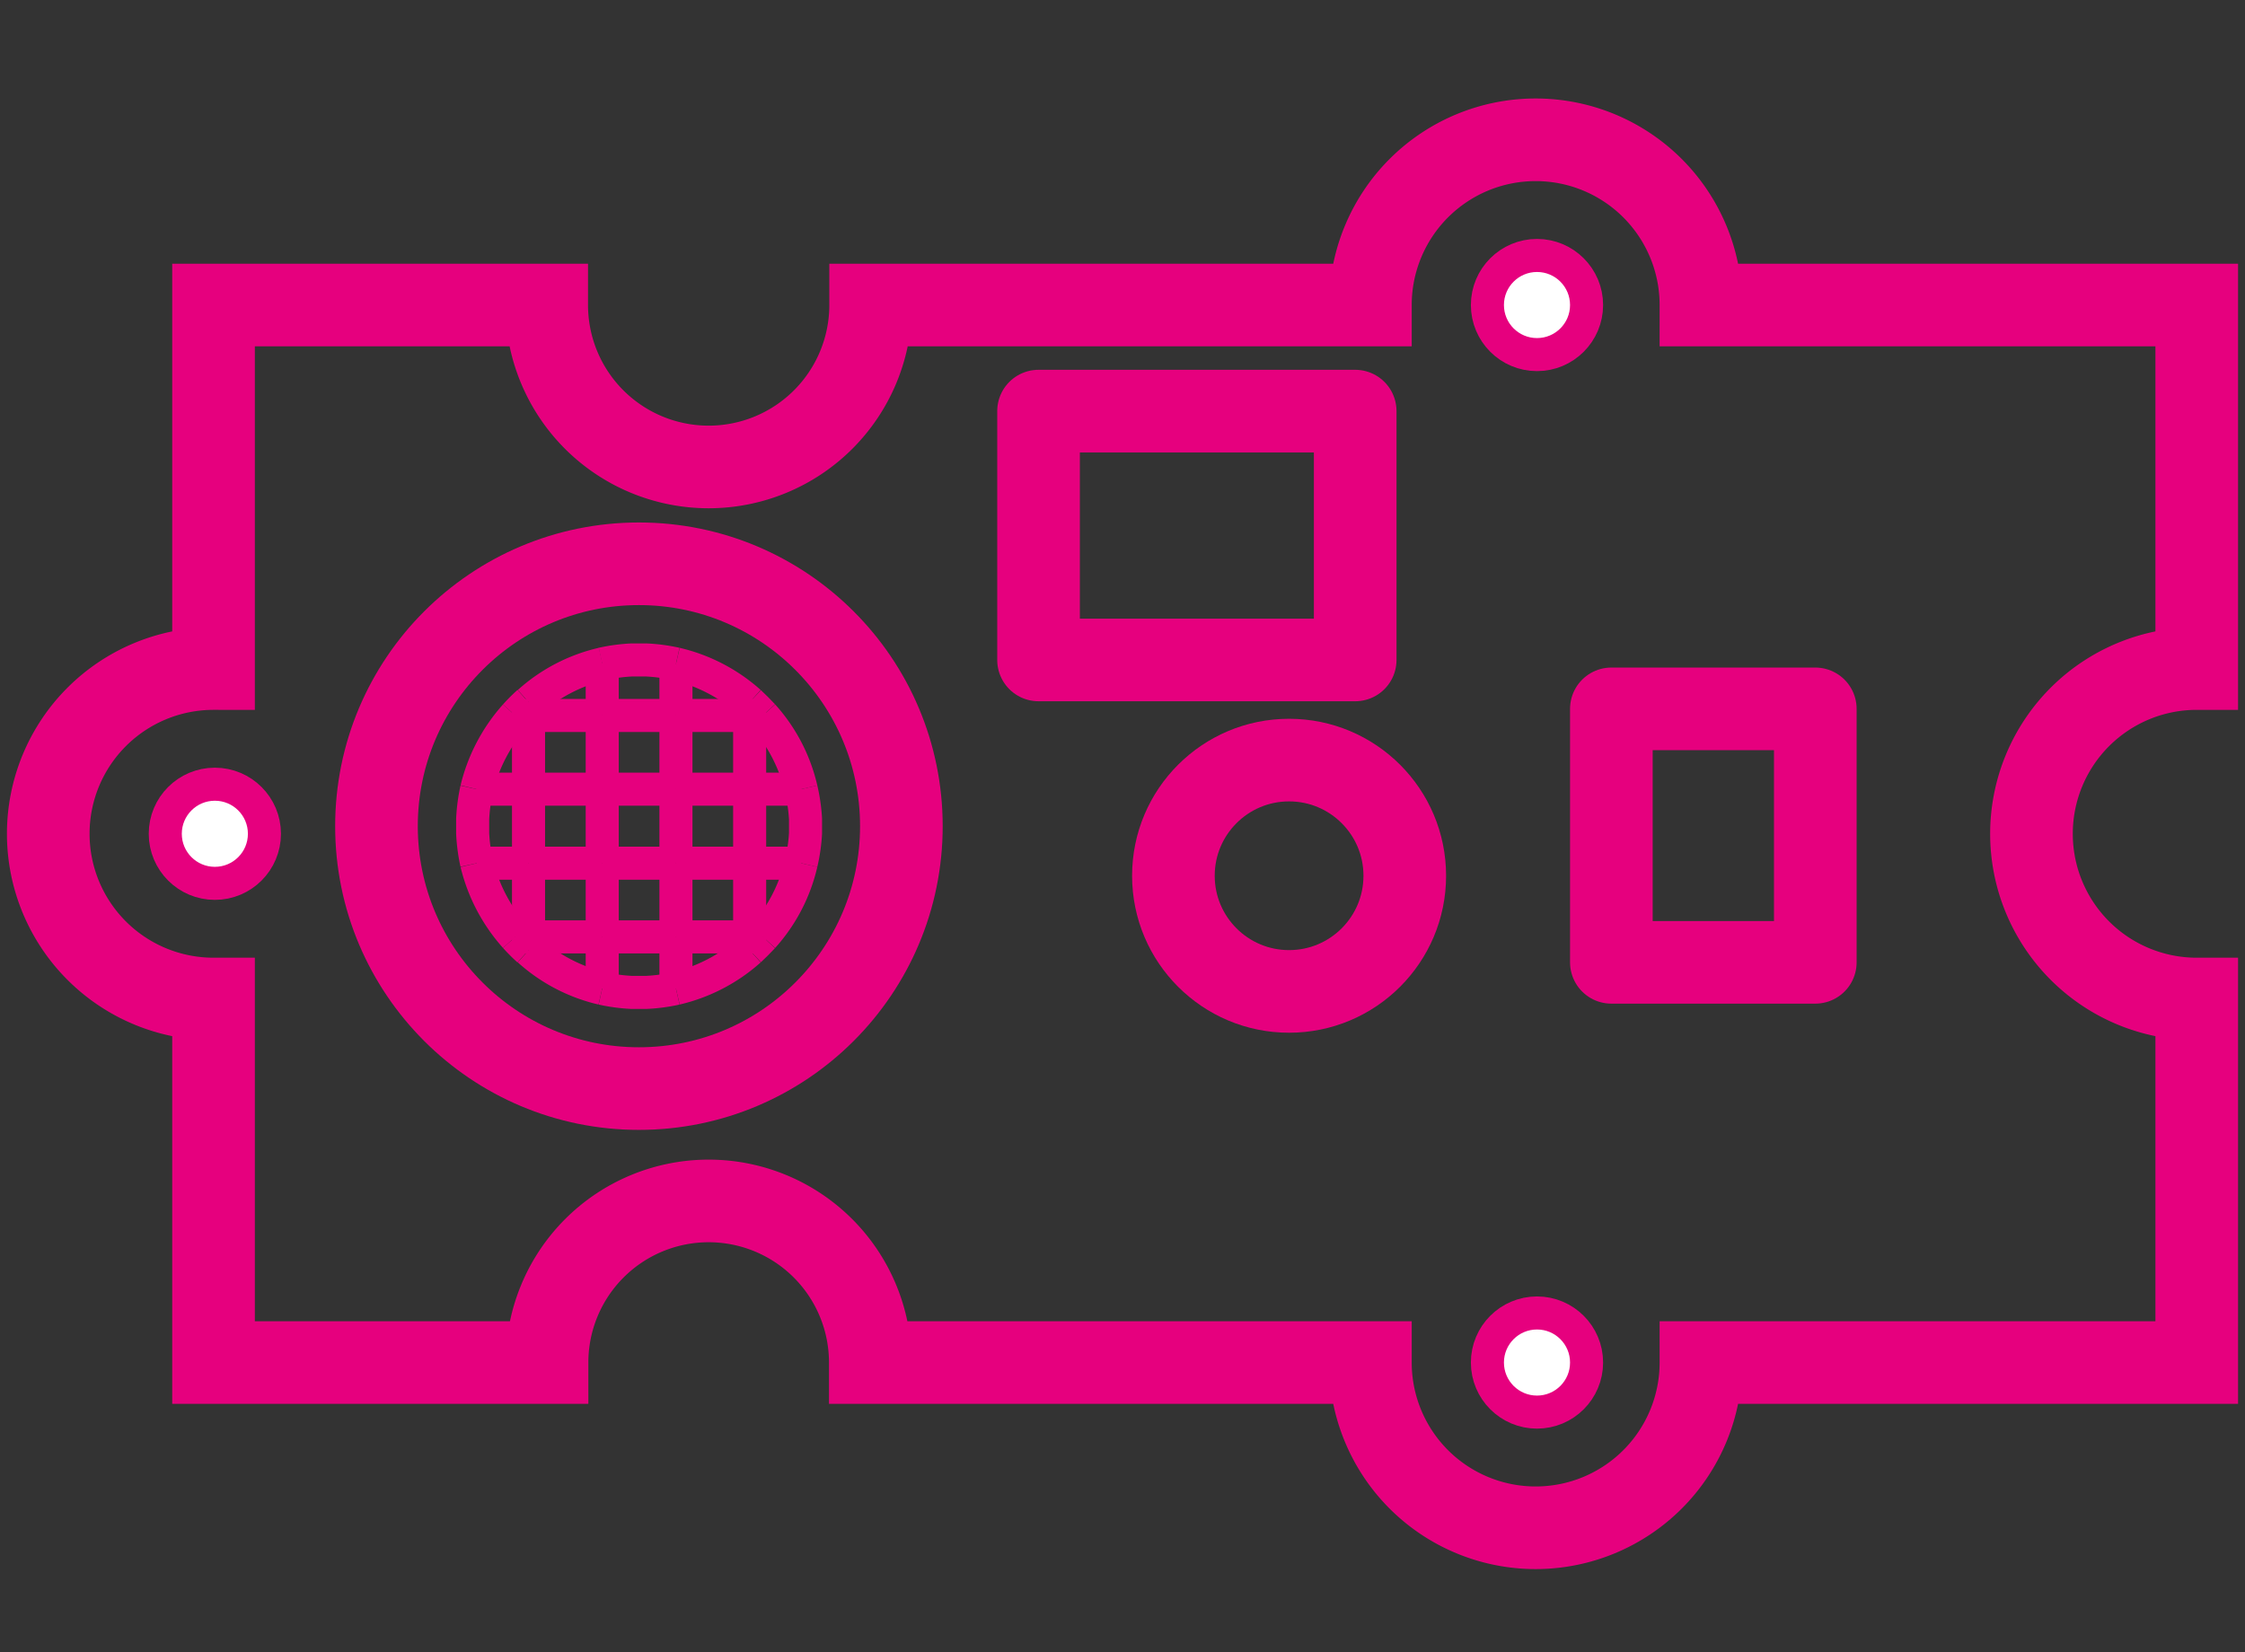 <svg id="Ebene_1" data-name="Ebene 1" xmlns="http://www.w3.org/2000/svg" viewBox="0 0 67.92 50"><rect x="0" y="0" width="67.92" height="50" fill="#333333" stroke="none"/><defs><style>.cls-1{fill:#fff;}.cls-1,.cls-2,.cls-3,.cls-4{stroke:#e6007e;}.cls-1,.cls-2,.cls-4{stroke-miterlimit:10;}.cls-2,.cls-3,.cls-4{fill:none;}.cls-2,.cls-3{stroke-width:2.5px;}.cls-3{stroke-linecap:round;stroke-linejoin:round;}</style></defs><circle class="cls-1" cx="46.5" cy="41.23" r="1.5"/><circle class="cls-1" cx="6.5" cy="25.23" r="1.5"/><circle class="cls-1" cx="46.5" cy="9.23" r="1.5"/><path class="cls-2" d="M66.46,20.23v-11h-15a5,5,0,1,0-10,0H26.34a4.9,4.9,0,1,1-9.8,0H6.46v11a5,5,0,0,0,0,10v11H16.55a4.89,4.89,0,0,1,9.78,0H41.46a5,5,0,0,0,10,0h15v-11a5,5,0,1,1,0-10Z"/><rect class="cls-3" x="31.42" y="12.44" width="9.58" height="7.53"/><circle class="cls-2" cx="19.33" cy="25" r="7.94"/><path class="cls-4" d="M20.45,20.09a5.27,5.27,0,0,0-.9-.12h-.44a5.29,5.29,0,0,0-.89.12"/><line class="cls-4" x1="22.68" y1="23.88" x2="20.45" y2="23.88"/><path class="cls-4" d="M20.45,20.09a5.08,5.08,0,0,1,2.23,1.16"/><line class="cls-4" x1="20.45" y1="20.09" x2="20.45" y2="21.65"/><line class="cls-4" x1="22.68" y1="21.65" x2="20.45" y2="21.65"/><line class="cls-4" x1="18.22" y1="28.35" x2="18.22" y2="26.12"/><path class="cls-4" d="M16,21.25a5,5,0,0,1,2.23-1.16"/><line class="cls-4" x1="18.22" y1="21.65" x2="18.22" y2="20.09"/><line class="cls-4" x1="18.22" y1="21.65" x2="20.45" y2="21.65"/><line class="cls-4" x1="20.45" y1="21.65" x2="20.45" y2="23.88"/><path class="cls-4" d="M23.08,21.65c-.13-.14-.26-.27-.4-.4"/><line class="cls-4" x1="22.68" y1="21.65" x2="22.68" y2="21.25"/><line class="cls-4" x1="18.22" y1="26.12" x2="20.45" y2="26.12"/><line class="cls-4" x1="20.45" y1="26.12" x2="20.45" y2="23.88"/><line class="cls-4" x1="18.22" y1="23.88" x2="20.45" y2="23.88"/><line class="cls-4" x1="15.99" y1="21.65" x2="18.22" y2="21.65"/><line class="cls-4" x1="18.22" y1="23.88" x2="18.22" y2="21.65"/><line class="cls-4" x1="15.99" y1="26.12" x2="18.22" y2="26.12"/><line class="cls-4" x1="18.22" y1="26.12" x2="18.22" y2="23.88"/><line class="cls-4" x1="15.99" y1="23.88" x2="18.22" y2="23.88"/><line class="cls-4" x1="20.45" y1="28.35" x2="20.45" y2="26.12"/><line class="cls-4" x1="20.45" y1="26.12" x2="22.68" y2="26.12"/><path class="cls-4" d="M23.08,28.35a5,5,0,0,0,1.16-2.23"/><line class="cls-4" x1="22.68" y1="28.35" x2="22.68" y2="26.12"/><path class="cls-4" d="M22.68,28.75c.14-.13.27-.26.4-.4"/><line class="cls-4" x1="23.08" y1="28.35" x2="22.68" y2="28.35"/><path class="cls-4" d="M22.68,28.75a5.08,5.08,0,0,1-2.23,1.16"/><line class="cls-4" x1="20.45" y1="28.35" x2="22.68" y2="28.35"/><line class="cls-4" x1="22.68" y1="28.75" x2="22.68" y2="28.35"/><path class="cls-4" d="M24.24,23.88a5.27,5.27,0,0,1,.13.9v.44a5.27,5.27,0,0,1-.13.9"/><line class="cls-4" x1="22.68" y1="23.88" x2="22.68" y2="26.12"/><line class="cls-4" x1="24.24" y1="26.12" x2="22.68" y2="26.12"/><path class="cls-4" d="M23.08,21.65a5,5,0,0,1,1.16,2.23"/><line class="cls-4" x1="22.68" y1="21.65" x2="22.68" y2="23.88"/><line class="cls-4" x1="22.68" y1="21.65" x2="23.08" y2="21.65"/><line class="cls-4" x1="24.24" y1="23.88" x2="22.68" y2="23.88"/><path class="cls-4" d="M18.22,29.91a5.29,5.29,0,0,0,.89.12h.44a5.27,5.27,0,0,0,.9-.12"/><line class="cls-4" x1="18.22" y1="28.35" x2="20.45" y2="28.35"/><line class="cls-4" x1="20.45" y1="28.35" x2="20.45" y2="29.91"/><path class="cls-4" d="M18.22,29.91A5,5,0,0,1,16,28.75"/><line class="cls-4" x1="15.99" y1="28.35" x2="18.22" y2="28.35"/><line class="cls-4" x1="18.22" y1="29.91" x2="18.22" y2="28.35"/><path class="cls-4" d="M14.42,23.88a5.41,5.41,0,0,0-.12.9v.44a5.41,5.41,0,0,0,.12.9"/><line class="cls-4" x1="15.99" y1="26.12" x2="15.99" y2="23.88"/><path class="cls-4" d="M14.42,23.88a5.16,5.16,0,0,1,1.17-2.23"/><line class="cls-4" x1="15.99" y1="23.88" x2="15.99" y2="21.65"/><line class="cls-4" x1="15.99" y1="23.88" x2="14.42" y2="23.88"/><path class="cls-4" d="M14.42,26.12a5.16,5.16,0,0,0,1.17,2.23"/><line class="cls-4" x1="15.99" y1="26.12" x2="15.99" y2="28.35"/><line class="cls-4" x1="15.99" y1="26.12" x2="14.42" y2="26.12"/><path class="cls-4" d="M15.59,21.65a5,5,0,0,1,.4-.4"/><line class="cls-4" x1="15.99" y1="21.65" x2="15.99" y2="21.25"/><line class="cls-4" x1="15.99" y1="21.65" x2="15.59" y2="21.65"/><path class="cls-4" d="M15.59,28.35a5,5,0,0,0,.4.4"/><line class="cls-4" x1="15.99" y1="28.35" x2="15.99" y2="28.75"/><line class="cls-4" x1="15.99" y1="28.35" x2="15.59" y2="28.35"/><circle class="cls-3" cx="39" cy="26.5" r="3.5"/><rect class="cls-3" x="48.75" y="21.45" width="6.17" height="7.67"/></svg>